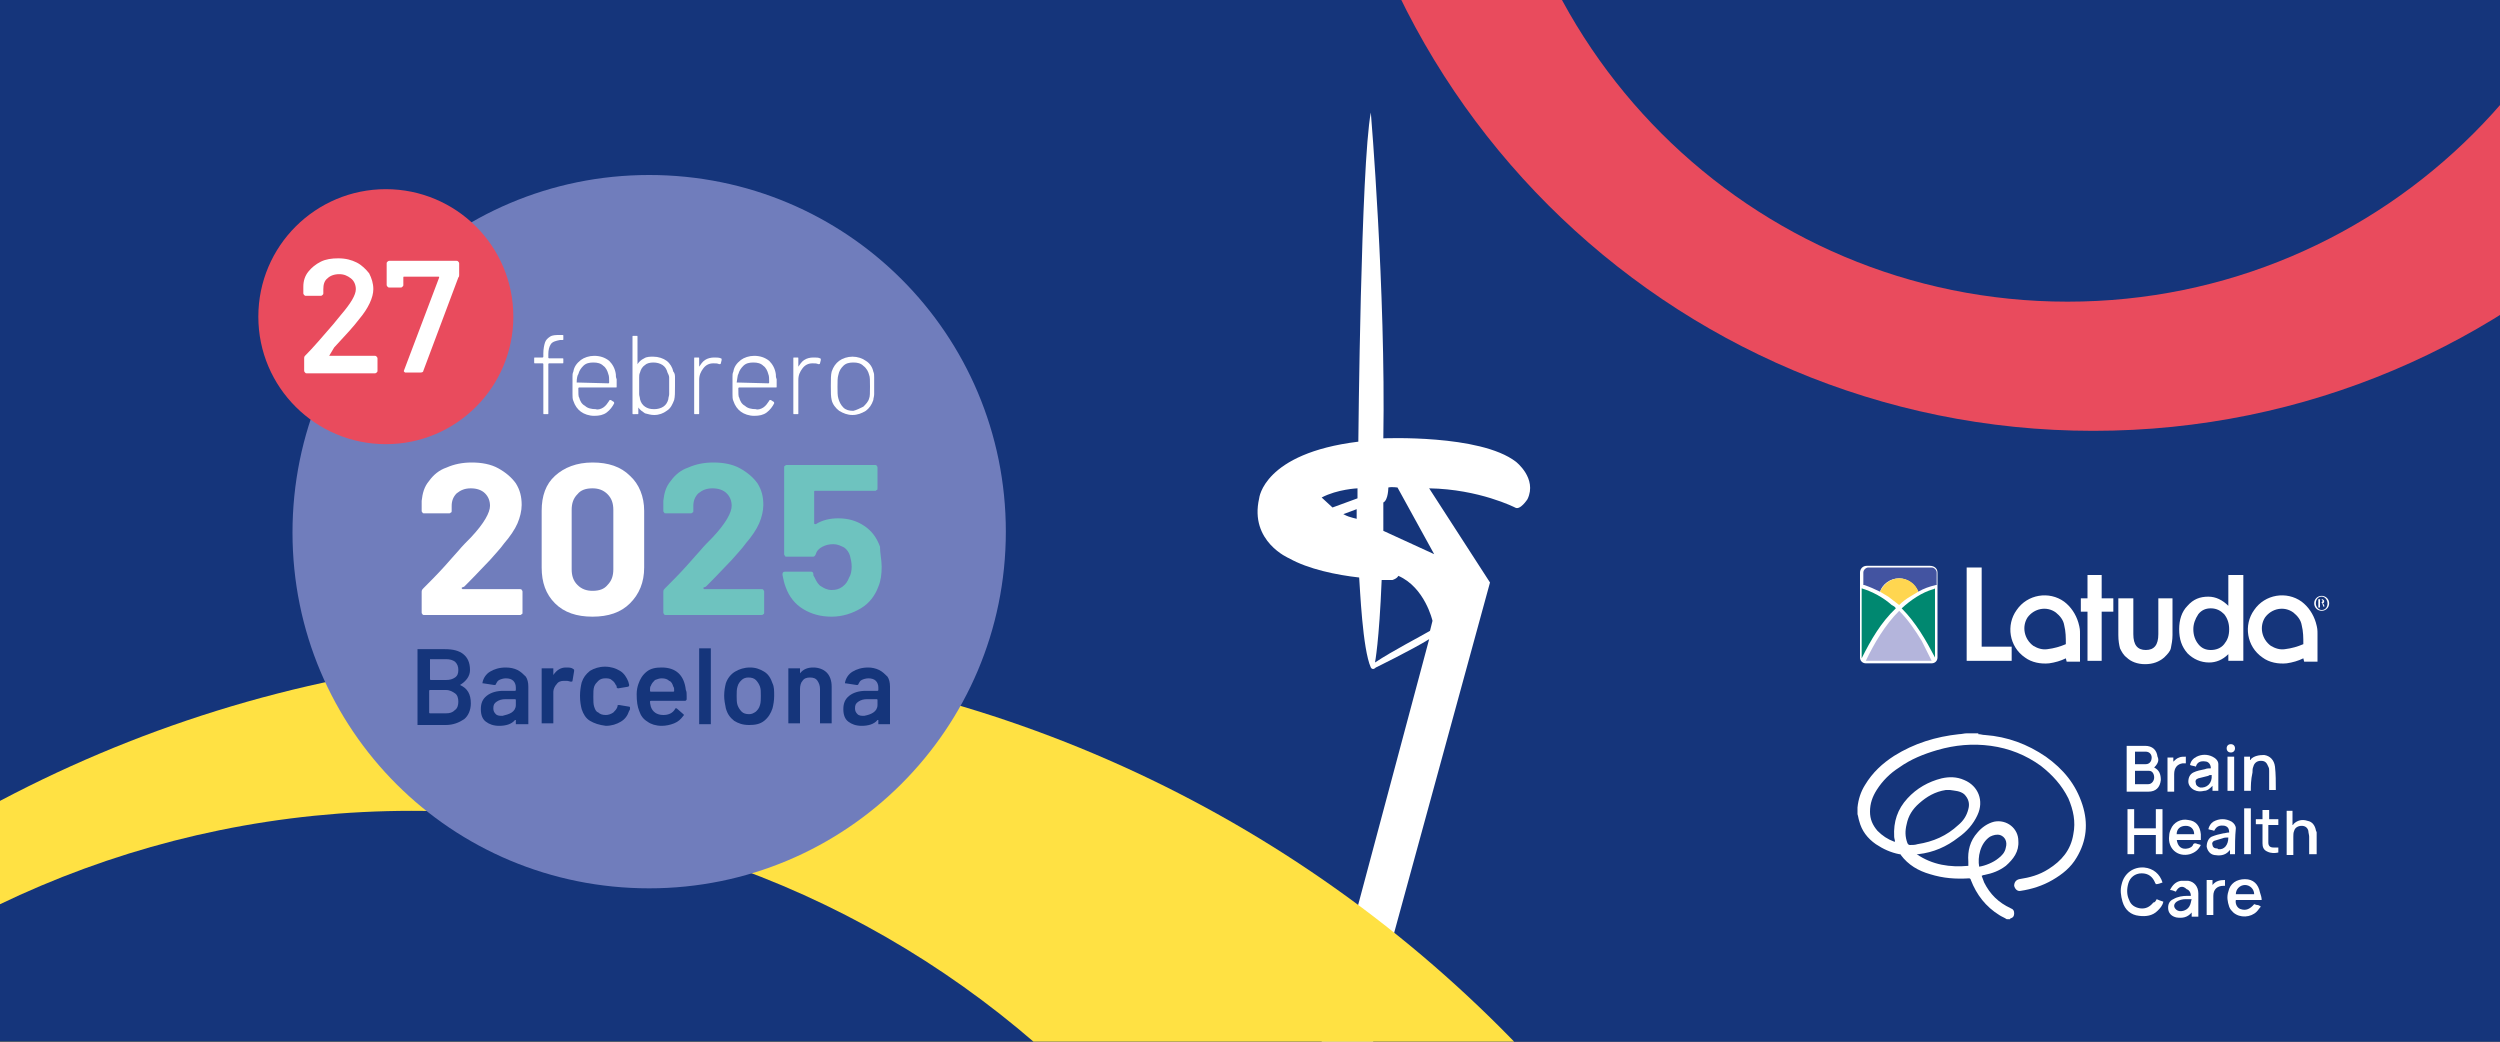 <?xml version="1.0" encoding="utf-8"?>
<!-- Generator: Adobe Illustrator 25.4.1, SVG Export Plug-In . SVG Version: 6.00 Build 0)  -->
<svg version="1.1" id="Capa_1" xmlns="http://www.w3.org/2000/svg" xmlns:xlink="http://www.w3.org/1999/xlink" x="0px" y="0px"
	 viewBox="0 0 300 125" style="enable-background:new 0 0 300 125;" xml:space="preserve">
<rect x="0" y="0" width="300" height="125" fill="#333333" stroke="none"/>
<style type="text/css">
	.st0{clip-path:url(#SVGID_00000053547754193653568620000004481646061030227133_);}
	.st1{fill:#15357B;}
	.st2{fill:#FFFFFF;}
	.st3{fill:#FFE143;}
	.st4{fill:#E94B5D;}
	.st5{fill:#4354A1;}
	.st6{fill:#FFD650;}
	.st7{fill:#008870;}
	.st8{fill:#B4B5DC;}
	.st9{fill:#707DBC;}
	.st10{fill:#6EC3BF;}
</style>
<defs>
	<rect id="SVGID_1_" x="0" y="0" width="300" height="125.1"/>
</defs>
<clipPath id="SVGID_00000101090773802141910810000000942758630650021013_">
	<use xlink:href="#SVGID_1_"  style="overflow:visible;"/>
</clipPath>
<g style="clip-path:url(#SVGID_00000101090773802141910810000000942758630650021013_);">
	<rect x="-10.5" y="-5" class="st1" width="320.3" height="136.3"/>
	<path class="st2" d="M165,79.5c0,0,0.5-2.5,0.8-9.9c0.8,0,1.3,0,1.3,0c0.6-0.2,0.7-0.5,0.7-0.5c3.2,1.4,4.1,5.4,4.1,5.4l-0.3,1.2
		C170.6,76.3,167.1,78.1,165,79.5 M166,60.3c0.6-0.3,0.6-1.8,0.6-1.8c0.4-0.1,1.1,0,1.1,0l4.4,8l-6.1-2.8L166,60.3z M162.9,59.8
		l-3,1.1l-1.3-1.2c1.9-1,4.3-1.1,4.3-1.1V59.8z M161.2,61.7l1.6-0.6l0,1.2C162.9,62.2,162.1,62.2,161.2,61.7 M174.3,135.3
		c-8.8-5.8-9.5-10.3-9.5-10.3c-0.6-1.1,0.1-4.3,0.1-4.3l13.9-50.8l-7.3-11.3c6,0.1,10.3,2.3,10.3,2.3c0.6,0.4,1.5-1,1.5-1
		c1.2-2.5-1.4-4.5-1.4-4.5c-4.3-3.3-15.9-2.8-15.9-2.8c0.3-17.6-1.5-39.1-1.5-39.1C163.3,19.8,163,53,163,53
		c-11.4,1.4-11.9,6.8-11.9,6.8c-1.2,5.2,3.6,7.2,3.6,7.2c2.3,1.3,5.7,2,8.4,2.3c0.1,1.2,0.4,8.6,1.4,10.8c0,0,0.2,0.4,0.6,0
		c0,0,4.3-2.1,6.4-3.4l-15.9,59.5l27.7,7.1l9.7,0.3L174.3,135.3z"/>
	<g>
		<path class="st3" d="M225,231.8c0-84.7-68.7-153.4-153.4-153.4S-81.8,147.1-81.8,231.8s68.7,153.4,153.4,153.4
			S225,316.6,225,231.8"/>
		<path class="st1" d="M163.7,211.6c0,63.1-51.2,114.3-114.3,114.3c-63.1,0-114.3-51.2-114.3-114.3S-13.7,97.3,49.4,97.3
			C112.6,97.3,163.7,148.5,163.7,211.6"/>
	</g>
	<g>
		<path class="st4" d="M343.7-40.8c0-51.1-41.4-92.5-92.5-92.5s-92.5,41.4-92.5,92.5s41.4,92.5,92.5,92.5S343.7,10.3,343.7-40.8"/>
		<path class="st1" d="M317-32.7c0,38-30.8,68.9-68.9,68.9c-38,0-68.9-30.8-68.9-68.9s30.8-68.9,68.9-68.9
			C286.2-101.6,317-70.7,317-32.7"/>
	</g>
	<g>
		<path class="st2" d="M237.5,104c0.7-0.1,1.7-0.5,2.3-1c0.4-0.3,0.8-0.7,0.9-1.3c0.2-0.7-0.1-1.3-0.7-1.5c-0.4-0.1-0.8,0-1.2,0.2
			C237.6,101.2,237.3,102.9,237.5,104 M234,94.8c-0.1,0-0.3,0-0.5,0c-1.3,0.2-2.3,0.8-3.2,1.6c-0.8,0.7-1.3,1.5-1.5,2.5
			c-0.2,0.8-0.2,1.5,0.1,2.3c0.1,0.1,0.1,0.2,0.3,0.2c0.3,0,0.6,0,0.9-0.1c1.9-0.3,3.5-1,4.9-2.3c0.6-0.5,1-1.1,1.2-1.9
			c0.2-0.7,0-1.3-0.5-1.8C235.2,94.9,234.6,94.9,234,94.8 M237.4,88.1c0.3,0,0.5,0.1,0.8,0.1c2.7,0.2,5.1,1.1,7.3,2.6
			c2.1,1.5,3.6,3.3,4.4,5.8c0.7,2.2,0.5,4.3-0.7,6.3c-0.7,1.2-1.7,2-2.9,2.7c-1.2,0.7-2.5,1.1-3.8,1.3c-0.4,0.1-0.7-0.2-0.8-0.6
			c0-0.4,0.2-0.7,0.6-0.8c1.3-0.2,2.4-0.5,3.5-1.2c1.6-1,2.7-2.3,3-4.2c0.3-1.5,0-2.9-0.6-4.3c-0.8-1.6-1.9-2.8-3.3-3.9
			c-1.8-1.3-3.8-2.1-6-2.4c-2.2-0.3-4.3-0.1-6.4,0.5c-1.7,0.5-3.2,1.1-4.6,2.1c-1.1,0.7-2,1.6-2.7,2.7c-0.5,0.8-0.8,1.6-0.8,2.6
			c0,0.9,0.3,1.6,0.9,2.3c0.6,0.6,1.2,1,2,1.3c0,0,0.1,0,0.1,0c0-0.2-0.1-0.4-0.1-0.6c-0.1-1.8,0.4-3.3,1.6-4.6
			c1.1-1.2,2.5-2,4.1-2.4c0.9-0.2,1.8-0.2,2.7,0.2c1.7,0.7,2.4,2.5,1.6,4.2c-0.5,1.1-1.3,2-2.3,2.7c-1.4,1.1-3,1.8-4.8,2
			c0,0-0.1,0-0.2,0c1.9,1.3,4,1.6,6.2,1.4c0-0.2,0-0.4,0-0.5c-0.1-1.3,0.2-2.5,1.1-3.5c0.5-0.6,1.2-1.1,2-1.3
			c1.5-0.3,2.9,0.8,2.9,2.3c0.1,1.3-0.6,2.2-1.5,3c-0.8,0.6-1.6,0.9-2.6,1.1c-0.1,0-0.1,0-0.3,0.1c0.1,0.3,0.2,0.5,0.3,0.8
			c0.7,1.4,1.7,2.4,3.2,3.1c0.3,0.1,0.4,0.3,0.4,0.6c0,0.3-0.1,0.5-0.4,0.6c0,0-0.1,0-0.1,0.1h-0.4c-0.3-0.2-0.6-0.3-0.9-0.5
			c-1.6-1-2.7-2.4-3.4-4.2c0-0.1-0.1-0.2-0.2-0.2c-1.6,0.1-3.1,0-4.7-0.5c-1.4-0.4-2.6-1.1-3.5-2.3c0-0.1-0.1-0.1-0.2-0.1
			c-1-0.2-1.9-0.6-2.8-1.2c-1-0.7-1.7-1.6-2-2.8c-0.1-0.3-0.1-0.5-0.2-0.8V97c0,0,0-0.1,0-0.1c0.1-1,0.4-1.9,0.9-2.7
			c0.9-1.5,2.1-2.6,3.5-3.5c2.4-1.5,5-2.3,7.8-2.6c0.3,0,0.6-0.1,0.9-0.1H237.4z"/>
		<path class="st2" d="M277.9,102.5h-0.8c0-0.1,0-0.2,0-0.3c0-0.6,0-1.2,0-1.8c0-0.2-0.1-0.5-0.1-0.7c-0.1-0.4-0.4-0.6-0.8-0.6
			c-0.4,0-0.8,0.2-0.9,0.6c-0.1,0.2-0.1,0.5-0.1,0.7c0,0.6,0,1.2,0,1.9v0.3h-0.8v-5.3h0.7v1.7c0.1,0,0.1,0,0.1-0.1
			c0.5-0.5,1.1-0.6,1.7-0.4c0.6,0.1,0.9,0.6,1,1.1c0,0.1,0.1,0.2,0.1,0.3V102.5z"/>
		<path class="st2" d="M256.1,91.7c0.5,0,1,0,1.4,0c0.4,0,0.7-0.3,0.7-0.8c0-0.4-0.3-0.7-0.7-0.7c-0.4,0-0.8,0-1.2,0
			c0,0-0.1,0-0.1,0V91.7z M256.1,94.1c0.6,0,1.1,0,1.7,0c0.4,0,0.7-0.4,0.7-0.8c0-0.4-0.2-0.8-0.6-0.8c-0.6,0-1.1,0-1.7,0V94.1z
			 M258.5,92.1c0.6,0.3,0.8,0.8,0.8,1.5c-0.1,0.9-0.6,1.4-1.5,1.4c-0.8,0-1.6,0-2.5,0c0,0,0,0-0.1,0v-5.5c0.1,0,0.1,0,0.2,0
			c0.7,0,1.4,0,2,0c0.9,0,1.4,0.5,1.5,1.3C259.1,91.2,259,91.6,258.5,92.1"/>
		<path class="st2" d="M258.8,107.9c0.2,0.1,0.5,0.2,0.8,0.3c-0.1,0.5-0.4,0.8-0.7,1.1c-0.6,0.6-1.4,0.7-2.2,0.6
			c-1-0.1-1.7-0.7-2-1.7c-0.2-0.7-0.3-1.4-0.1-2.1c0.3-1.3,1.4-2.1,2.7-2c1.1,0.1,1.9,0.8,2.2,1.8c-0.3,0.1-0.5,0.2-0.8,0.2
			c0-0.1-0.1-0.1-0.1-0.2c-0.3-0.7-0.8-1.1-1.6-1.1c-0.8,0-1.4,0.5-1.6,1.2c-0.2,0.7-0.2,1.4,0.1,2c0.2,0.6,0.7,0.9,1.3,1
			c0.7,0.1,1.2-0.2,1.6-0.7C258.6,108.3,258.7,108.1,258.8,107.9"/>
		<polygon class="st2" points="258.7,97.1 259.5,97.1 259.5,102.5 258.7,102.5 258.7,100.2 256.1,100.2 256.1,102.5 255.3,102.5 
			255.3,97.1 256.1,97.1 256.1,99.4 258.7,99.4 		"/>
		<path class="st2" d="M270.5,107.3c0-0.6-0.5-1.1-1.1-1.1c-0.6,0-1.1,0.5-1.1,1.1c0.7,0,1.3,0,2,0
			C270.4,107.3,270.4,107.3,270.5,107.3 M271.4,108h-3.1c-0.1,0.5,0.2,1,0.6,1.1c0.6,0.2,1.1,0,1.6-0.6c0.1,0,0.2,0.1,0.4,0.1
			c0.1,0,0.3,0.1,0.4,0.2c-0.2,0.2-0.3,0.4-0.5,0.6c-0.7,0.7-2,0.8-2.8,0.1c-0.2-0.2-0.4-0.4-0.5-0.7c-0.2-0.6-0.3-1.2-0.1-1.8
			c0.2-1,1-1.5,2-1.5c1,0,1.6,0.6,1.8,1.6C271.3,107.4,271.4,107.7,271.4,108"/>
		<path class="st2" d="M265.4,93c-0.2,0-0.3,0-0.4,0.1c-0.4,0.1-0.8,0.2-1.2,0.3c-0.3,0.1-0.4,0.3-0.3,0.6c0,0.2,0.2,0.4,0.5,0.5
			C264.8,94.6,265.5,94,265.4,93 M266.2,94.9h-0.7v-0.6c-0.3,0.3-0.6,0.6-1,0.6c-0.4,0.1-0.8,0.1-1.2-0.1c-0.4-0.2-0.7-0.6-0.7-1
			c0-0.5,0.2-0.9,0.6-1.1c0.4-0.2,0.9-0.3,1.4-0.4c0.2-0.1,0.5-0.1,0.7-0.1c0-0.4-0.2-0.7-0.5-0.8c-0.5-0.1-1.1-0.1-1.3,0.6
			c-0.2-0.1-0.5-0.1-0.7-0.2c0.1-0.5,0.4-0.8,0.8-1c0.6-0.3,1.3-0.3,1.9,0c0.4,0.2,0.7,0.5,0.7,0.9
			C266.2,92.9,266.2,93.9,266.2,94.9"/>
		<path class="st2" d="M263,107.9c-0.3,0-0.5,0-0.7,0c-0.4,0-0.8,0.1-1.1,0.3c-0.4,0.3-0.4,0.7,0,1c0.4,0.3,1.2,0.1,1.5-0.4
			C262.9,108.5,262.9,108.2,263,107.9 M261.1,107c-0.2-0.1-0.5-0.2-0.7-0.2c0.3-0.6,0.7-1,1.3-1.1c0.3,0,0.6,0,0.9,0
			c0.7,0.1,1.2,0.7,1.2,1.5c0,0.9,0,1.8,0,2.7c0,0,0,0,0,0.1H263v-0.5c-0.5,0.6-1.1,0.7-1.8,0.6c-0.5-0.1-0.9-0.4-1-0.9
			c-0.1-0.6,0.1-1.1,0.6-1.3c0.5-0.3,1.1-0.4,1.7-0.4c0.1,0,0.3,0,0.4,0c0-0.4-0.2-0.7-0.5-0.8C261.9,106.2,261.4,106.4,261.1,107"
			/>
		<path class="st2" d="M263.3,100.1c0-0.6-0.4-1-1-1c-0.7,0-1.1,0.4-1.1,1H263.3z M261.2,100.7c0.1,0.9,0.6,1.3,1.4,1.1
			c0.3-0.1,0.5-0.2,0.6-0.5c0.1-0.1,0.1-0.1,0.3-0.1c0.2,0.1,0.4,0.1,0.6,0.2c-0.3,0.6-0.7,0.9-1.3,1.1c-1.5,0.4-2.7-0.7-2.5-2.2
			c0-0.3,0.1-0.6,0.2-0.8c0.3-0.8,1.2-1.3,2.1-1.1c0.9,0.1,1.4,0.7,1.5,1.7c0,0.2,0,0.4,0,0.7H261.2z"/>
		<path class="st2" d="M267.4,100.5c-0.2,0-0.5,0-0.7,0.1c-0.3,0.1-0.7,0.2-1,0.3c-0.2,0.1-0.3,0.3-0.2,0.5c0,0.2,0.2,0.4,0.4,0.4
			c0.1,0,0.2,0,0.3,0.1C266.9,102,267.4,101.4,267.4,100.5 M268.2,102.5h-0.6c0-0.2,0-0.3,0-0.5c0,0-0.1,0.1-0.1,0.1
			c-0.5,0.6-1.2,0.6-1.8,0.5c-0.5-0.1-0.8-0.5-0.9-1c0-0.5,0.2-1,0.6-1.2c0.5-0.2,0.9-0.3,1.4-0.4c0.2,0,0.4-0.1,0.7-0.1
			c0-0.5-0.2-0.7-0.5-0.8c-0.6-0.1-1,0-1.3,0.6c-0.2-0.1-0.5-0.1-0.7-0.2c0.1-0.4,0.3-0.7,0.6-0.9c0.7-0.4,1.5-0.4,2.2,0
			c0.3,0.2,0.5,0.5,0.5,0.8C268.2,100.4,268.2,101.4,268.2,102.5"/>
		<path class="st2" d="M270.1,94.9h-0.8v-4.1h0.7v0.4c0.1,0,0.1,0,0.1-0.1c0.4-0.4,1-0.5,1.6-0.5c0.7,0.1,1.2,0.6,1.3,1.4
			c0.1,0.9,0.1,1.8,0.1,2.8h-0.8c0-0.1,0-0.2,0-0.3c0-0.7,0-1.3,0-2c0-0.2,0-0.3-0.1-0.5c-0.2-0.5-0.4-0.7-0.9-0.7
			c-0.5,0-0.8,0.3-0.9,0.7c-0.1,0.2-0.1,0.5-0.1,0.7C270.1,93.6,270.1,94.3,270.1,94.9"/>
		<path class="st2" d="M273.4,98.4v0.6h-1.2c0,0.2,0,0.5,0,0.7c0,0.5,0,1,0,1.4c0,0.4,0.2,0.6,0.6,0.6c0.2,0,0.4,0,0.6,0v0.6
			c-0.4,0.1-0.9,0.1-1.3-0.1c-0.5-0.2-0.6-0.6-0.6-1c0-0.7,0-1.4,0-2c0-0.1,0-0.2,0-0.3h-0.8v-0.6h0.8v-1.1h0.8v1.1H273.4z"/>
		<path class="st2" d="M265.6,109.8h-0.8v-4.2h0.7v0.6c0.4-0.5,0.9-0.6,1.5-0.6v0.7c-0.1,0-0.1,0-0.2,0c-0.7,0-1.2,0.4-1.2,1.2
			c0,0.6,0,1.3,0,1.9C265.6,109.6,265.6,109.7,265.6,109.8"/>
		<path class="st2" d="M262.3,90.8v0.8c-0.1,0-0.3,0-0.4,0c-0.6,0.1-1,0.5-1,1.3c0,0.7,0,1.4,0,2.1h-0.8v-4.1h0.7v0.5
			c0.2-0.2,0.4-0.4,0.7-0.5C261.7,90.8,262,90.8,262.3,90.8"/>
		<rect x="269.3" y="97" class="st2" width="0.8" height="5.5"/>
		<rect x="267.3" y="90.8" class="st2" width="0.8" height="4.1"/>
		<path class="st2" d="M268.2,89.8c0,0.3-0.2,0.5-0.5,0.5c-0.3,0-0.5-0.2-0.5-0.5c0-0.3,0.2-0.5,0.5-0.5
			C268,89.3,268.2,89.5,268.2,89.8"/>
	</g>
	<g>
		<path class="st2" d="M223.9,79.5c-0.3,0-0.6-0.2-0.6-0.6V68.7c0-0.4,0.3-0.7,0.7-0.7h7.6c0.4,0,0.7,0.3,0.7,0.7v10.2
			c0,0.3-0.2,0.6-0.6,0.6H223.9z"/>
		<path class="st2" d="M231.6,67.9H224c-0.5,0-0.8,0.4-0.8,0.8v3.4V73v5.9c0,0.4,0.3,0.7,0.7,0.7h7.9c0.4,0,0.7-0.3,0.7-0.7V73v-0.9
			v-3.4C232.5,68.2,232.1,67.9,231.6,67.9 M231.6,68.1c0.3,0,0.6,0.3,0.6,0.6v3.4V73v5.9c0,0.2-0.2,0.4-0.4,0.4h-7.9
			c-0.2,0-0.4-0.2-0.4-0.4V73v-0.9v-3.4c0-0.3,0.3-0.6,0.6-0.6H231.6z"/>
		<path class="st5" d="M225.6,71c0.3-0.9,1.2-1.6,2.3-1.6c1,0,1.9,0.7,2.3,1.6c0.7-0.4,1.3-0.6,2.1-0.8c0,0,0,0,0.1,0v-1.5
			c0-0.3-0.3-0.6-0.6-0.6h-7.6c-0.3,0-0.6,0.3-0.6,0.6v1.5c0,0,0.1,0,0.1,0C224.3,70.4,225,70.7,225.6,71"/>
		<path class="st6" d="M227.9,72.6c0.4-0.4,0.8-0.7,1.3-1c0.3-0.2,0.7-0.4,1-0.6c-0.3-0.9-1.2-1.6-2.3-1.6c-1,0-1.9,0.7-2.3,1.6
			c0.3,0.2,0.7,0.4,1,0.6C227,71.9,227.5,72.3,227.9,72.6"/>
		<path class="st7" d="M232,70.7c-1.4,0.4-2.7,1.3-3.8,2.3c1.7,1.7,2.9,3.8,4,5.9v-8.3C232.2,70.6,232.1,70.7,232,70.7"/>
		<path class="st7" d="M227,72.6c-1-0.9-2.3-1.6-3.6-2V79c1.1-2.2,2.3-4.3,4.1-6C227.4,72.8,227.2,72.7,227,72.6"/>
		<path class="st8" d="M230.6,76.9c-0.8-1.3-1.6-2.5-2.7-3.6c-1.7,1.7-3,3.9-4,6h7.9C231.4,78.5,231,77.7,230.6,76.9"/>
		<path class="st2" d="M276.4,79c-0.6,0.3-1.3,0.5-2,0.6c-1,0.1-2.1-0.1-2.9-0.7c-1.9-1.3-2.3-3.9-1-5.7c1.3-1.9,3.9-2.3,5.7-1
			c0.8,0.6,1.4,1.5,1.7,2.5c0.2,0.7,0.2,0.9,0.2,1.4c0,0.4,0,0.7,0,0.7v2.6h-1.6L276.4,79z M272.5,77.5c0.5,0.3,1.1,0.5,1.7,0.4
			c0.8-0.1,1.5-0.3,2.2-0.6c0-0.8,0-1.5-0.2-2.3c-0.1-0.6-0.5-1.1-1-1.5c-1.1-0.8-2.6-0.5-3.4,0.6C271.1,75.2,271.4,76.7,272.5,77.5
			"/>
		<path class="st2" d="M247.9,79c-0.6,0.3-1.3,0.5-2,0.6c-1,0.1-2.1-0.1-2.9-0.7c-1.9-1.3-2.3-3.9-1-5.7c1.3-1.9,3.9-2.3,5.7-1
			c0.8,0.6,1.4,1.5,1.7,2.5c0.2,0.7,0.2,0.9,0.2,1.4c0,0.4,0,0.7,0,0.7v2.6h-1.6L247.9,79z M244,77.5c0.5,0.3,1.1,0.5,1.7,0.4
			c0.8-0.1,1.5-0.3,2.2-0.6c0-0.8,0-1.5-0.2-2.3c-0.1-0.6-0.5-1.1-1-1.5c-1.1-0.8-2.6-0.5-3.4,0.6C242.6,75.2,242.9,76.7,244,77.5"
			/>
		<polygon class="st2" points="237.8,68.1 237.8,77.6 241.4,77.6 241.4,79.3 236,79.3 236,68.1 		"/>
		<polygon class="st2" points="252.2,73.4 252.2,79.3 250.5,79.3 250.5,73.4 249.7,73.4 249.7,71.8 250.5,71.8 250.5,69 252.2,69 
			252.2,71.8 253.6,71.8 253.6,73.4 		"/>
		<path class="st2" d="M256,71.8v4.3c0,1.3,0.5,1.9,1.5,1.9c1,0,1.5-0.6,1.5-1.9v-4.3h1.7v4.4c0,0.6-0.1,1.1-0.2,1.6
			c-0.1,0.4-0.4,0.7-0.8,1.1c-0.6,0.5-1.3,0.8-2.3,0.8c-0.9,0-1.7-0.3-2.2-0.8c-0.4-0.3-0.6-0.7-0.8-1.1c-0.1-0.4-0.2-0.9-0.2-1.6
			v-4.4H256z"/>
		<path class="st2" d="M267.4,69h1.8v10.3h-1.8v-0.8c-0.7,0.7-1.5,1-2.3,1c-1,0-1.9-0.4-2.6-1.1c-0.7-0.8-1-1.7-1-2.9
			c0-1.1,0.3-2.1,1-2.8c0.7-0.8,1.5-1.1,2.5-1.1c0.9,0,1.7,0.4,2.4,1.1V69z M263.2,75.5c0,0.7,0.2,1.3,0.6,1.8
			c0.4,0.5,0.9,0.7,1.5,0.7c0.6,0,1.2-0.2,1.6-0.7c0.4-0.5,0.6-1,0.6-1.8c0-0.7-0.2-1.3-0.6-1.8c-0.4-0.4-0.9-0.7-1.6-0.7
			c-0.6,0-1.1,0.2-1.5,0.7C263.4,74.3,263.2,74.9,263.2,75.5"/>
		<path class="st2" d="M278.4,72.3h0.1c0.1,0,0.2,0,0.2-0.2c0-0.1-0.1-0.2-0.2-0.2c-0.1,0-0.1,0-0.1,0V72.3z M278.4,72.9h-0.2v-1
			c0.1,0,0.2,0,0.3,0c0.2,0,0.3,0,0.3,0.1c0.1,0,0.1,0.1,0.1,0.2c0,0.1-0.1,0.2-0.2,0.2v0c0.1,0,0.1,0.1,0.2,0.2
			c0,0.2,0,0.2,0.1,0.2h-0.2c0,0,0-0.1-0.1-0.3c0-0.1-0.1-0.2-0.2-0.2h-0.1V72.9z M278.6,71.6c-0.4,0-0.7,0.3-0.7,0.8
			c0,0.4,0.3,0.8,0.7,0.8c0.4,0,0.7-0.3,0.7-0.8C279.3,72,279,71.6,278.6,71.6L278.6,71.6z M278.6,71.5c0.5,0,0.9,0.4,0.9,0.9
			c0,0.5-0.4,0.9-0.9,0.9c-0.5,0-0.9-0.4-0.9-0.9C277.7,71.9,278.1,71.5,278.6,71.5L278.6,71.5z"/>
	</g>
	<g>
		<g>
			<path class="st9" d="M77.9,106.6c23.6,0,42.8-19.1,42.8-42.8s-19.1-42.8-42.8-42.8S35.1,40.2,35.1,63.9S54.2,106.6,77.9,106.6"/>
		</g>
		<g>
			<path class="st2" d="M66.1,41.3c-0.2,0.3-0.3,0.7-0.3,1.2v0.4c0,0,0,0.1,0.1,0.1h1.6c0.1,0,0.1,0,0.1,0.1v0.4
				c0,0.1,0,0.1-0.1,0.1h-1.6c0,0-0.1,0-0.1,0.1v5.9c0,0.1,0,0.1-0.1,0.1h-0.4c-0.1,0-0.1,0-0.1-0.1v-5.9c0,0,0-0.1-0.1-0.1h-0.9
				c-0.1,0-0.1,0-0.1-0.1V43c0-0.1,0-0.1,0.1-0.1h0.9c0,0,0.1,0,0.1-0.1v-0.4c0-0.5,0.1-1,0.2-1.3c0.1-0.3,0.3-0.5,0.6-0.7
				c0.3-0.2,0.7-0.2,1.2-0.2h0.3c0.1,0,0.1,0,0.1,0.1v0.4c0,0.1,0,0.1-0.1,0.1h-0.3C66.7,40.9,66.3,41,66.1,41.3z"/>
			<path class="st2" d="M72.4,48.9c0.3-0.2,0.5-0.5,0.7-0.8c0-0.1,0.1-0.1,0.2-0.1l0.3,0.2c0.1,0,0.1,0.1,0.1,0.2
				c-0.2,0.4-0.5,0.8-0.9,1.1c-0.4,0.3-0.9,0.4-1.5,0.4c-0.6,0-1.2-0.2-1.6-0.5c-0.4-0.3-0.7-0.7-0.9-1.3c-0.1-0.2-0.1-0.5-0.1-0.8
				c0-0.3,0-0.6,0-1.1c0-0.4,0-0.8,0-1c0-0.2,0-0.4,0.1-0.6c0.1-0.6,0.4-1,0.9-1.4c0.4-0.3,1-0.5,1.6-0.5c0.7,0,1.3,0.2,1.8,0.6
				c0.4,0.4,0.7,0.9,0.8,1.6c0,0.2,0,0.4,0.1,0.6c0,0.2,0,0.5,0,0.9c0,0.1,0,0.1-0.1,0.1h-4.4c0,0-0.1,0-0.1,0.1c0,0.6,0,1,0.1,1.1
				c0.1,0.4,0.3,0.8,0.7,1c0.3,0.3,0.8,0.4,1.3,0.4C71.7,49.2,72.1,49.1,72.4,48.9z M69.2,45.9C69.2,45.9,69.2,45.9,69.2,45.9
				l3.8,0.1c0,0,0.1,0,0.1-0.1c0-0.4,0-0.8-0.1-1c-0.1-0.4-0.3-0.8-0.6-1c-0.3-0.3-0.7-0.4-1.2-0.4c-0.5,0-0.9,0.1-1.2,0.4
				c-0.3,0.3-0.5,0.6-0.6,1C69.3,45,69.2,45.4,69.2,45.9z"/>
			<path class="st2" d="M81,45.3c0,0.3,0,0.6,0,1c0,0.8,0,1.3-0.1,1.7c-0.2,0.5-0.4,1-0.9,1.3c-0.4,0.3-0.9,0.5-1.5,0.5
				c-0.4,0-0.7-0.1-1.1-0.2c-0.3-0.2-0.6-0.4-0.8-0.7c0,0,0,0,0,0c0,0,0,0,0,0v0.7c0,0.1,0,0.1-0.1,0.1H76c-0.1,0-0.1,0-0.1-0.1
				v-9.2c0-0.1,0-0.1,0.1-0.1h0.4c0.1,0,0.1,0,0.1,0.1v3.3c0,0,0,0,0,0c0,0,0,0,0,0c0.2-0.3,0.4-0.5,0.8-0.7
				c0.3-0.2,0.7-0.2,1.1-0.2c0.6,0,1.2,0.2,1.6,0.5c0.4,0.3,0.7,0.8,0.8,1.3C81,44.8,81,45.1,81,45.3z M80.3,47.3c0-0.2,0-0.5,0-1
				c0-0.5,0-0.8,0-1c0-0.2-0.1-0.4-0.2-0.6c-0.1-0.4-0.3-0.7-0.6-0.9c-0.3-0.2-0.7-0.3-1.1-0.3c-0.4,0-0.8,0.1-1,0.3
				c-0.3,0.2-0.5,0.5-0.6,0.9c-0.1,0.2-0.1,0.4-0.1,0.6c0,0.2,0,0.6,0,1c0,0.5,0,0.8,0,1c0,0.2,0.1,0.4,0.1,0.6
				c0.1,0.4,0.3,0.7,0.6,0.9c0.3,0.2,0.6,0.3,1.1,0.3c0.4,0,0.8-0.1,1.1-0.3c0.3-0.2,0.5-0.5,0.6-0.9C80.2,47.7,80.3,47.5,80.3,47.3
				z"/>
			<path class="st2" d="M86.5,43c0.1,0,0.1,0.1,0.1,0.2l-0.1,0.4c0,0.1-0.1,0.1-0.2,0.1c-0.2-0.1-0.4-0.1-0.7-0.1
				c-0.5,0-0.9,0.2-1.2,0.6c-0.3,0.4-0.5,0.8-0.5,1.4v4c0,0.1,0,0.1-0.1,0.1h-0.4c-0.1,0-0.1,0-0.1-0.1V43c0-0.1,0-0.1,0.1-0.1h0.4
				c0.1,0,0.1,0,0.1,0.1V44c0,0,0,0,0,0c0,0,0,0,0,0c0.2-0.3,0.4-0.6,0.7-0.8c0.3-0.2,0.7-0.3,1.1-0.3C86,42.9,86.3,42.9,86.5,43z"
				/>
			<path class="st2" d="M91.6,48.9c0.3-0.2,0.5-0.5,0.7-0.8c0-0.1,0.1-0.1,0.2-0.1l0.3,0.2c0.1,0,0.1,0.1,0.1,0.2
				c-0.2,0.4-0.5,0.8-0.9,1.1c-0.4,0.3-0.9,0.4-1.5,0.4c-0.6,0-1.2-0.2-1.6-0.5c-0.4-0.3-0.7-0.7-0.9-1.3c-0.1-0.2-0.1-0.5-0.1-0.8
				c0-0.3,0-0.6,0-1.1c0-0.4,0-0.8,0-1c0-0.2,0-0.4,0.1-0.6c0.1-0.6,0.4-1,0.9-1.4c0.4-0.3,1-0.5,1.6-0.5c0.7,0,1.3,0.2,1.8,0.6
				c0.4,0.4,0.7,0.9,0.8,1.6c0,0.2,0,0.4,0.1,0.6c0,0.2,0,0.5,0,0.9c0,0.1,0,0.1-0.1,0.1h-4.4c0,0-0.1,0-0.1,0.1c0,0.6,0,1,0.1,1.1
				c0.1,0.4,0.3,0.8,0.7,1c0.3,0.3,0.8,0.4,1.3,0.4C90.9,49.2,91.3,49.1,91.6,48.9z M88.4,45.9C88.4,45.9,88.5,45.9,88.4,45.9
				l3.8,0.1c0,0,0.1,0,0.1-0.1c0-0.4,0-0.8-0.1-1c-0.1-0.4-0.3-0.8-0.6-1c-0.3-0.3-0.7-0.4-1.2-0.4c-0.5,0-0.9,0.1-1.2,0.4
				c-0.3,0.3-0.5,0.6-0.6,1C88.5,45,88.5,45.4,88.4,45.9z"/>
			<path class="st2" d="M98.4,43c0.1,0,0.1,0.1,0.1,0.2l-0.1,0.4c0,0.1-0.1,0.1-0.2,0.1c-0.2-0.1-0.4-0.1-0.7-0.1
				c-0.5,0-0.9,0.2-1.2,0.6c-0.3,0.4-0.5,0.8-0.5,1.4v4c0,0.1,0,0.1-0.1,0.1h-0.4c-0.1,0-0.1,0-0.1-0.1V43c0-0.1,0-0.1,0.1-0.1h0.4
				c0.1,0,0.1,0,0.1,0.1V44c0,0,0,0,0,0c0,0,0,0,0,0c0.2-0.3,0.4-0.6,0.7-0.8c0.3-0.2,0.7-0.3,1.1-0.3C98,42.9,98.2,42.9,98.4,43z"
				/>
			<path class="st2" d="M100.7,49.3c-0.4-0.3-0.8-0.8-0.9-1.3c-0.1-0.4-0.1-0.9-0.1-1.7c0-0.8,0-1.3,0.1-1.7c0.2-0.6,0.5-1,0.9-1.3
				s1-0.5,1.6-0.5c0.6,0,1.2,0.2,1.6,0.5c0.5,0.3,0.8,0.8,0.9,1.3c0.1,0.2,0.1,0.4,0.1,0.7c0,0.3,0,0.6,0,1c0,0.4,0,0.7,0,1
				c0,0.3-0.1,0.5-0.1,0.7c-0.2,0.6-0.5,1-0.9,1.3c-0.5,0.3-1,0.5-1.6,0.5C101.7,49.8,101.2,49.6,100.7,49.3z M103.6,48.8
				c0.3-0.3,0.6-0.6,0.7-1c0.1-0.2,0.1-0.7,0.1-1.4c0-0.7,0-1.2-0.1-1.4c-0.1-0.4-0.3-0.8-0.7-1.1c-0.3-0.3-0.7-0.4-1.2-0.4
				c-0.5,0-0.9,0.1-1.2,0.4c-0.3,0.3-0.5,0.6-0.6,1.1c-0.1,0.3-0.1,0.8-0.1,1.4s0,1.1,0.1,1.4c0.1,0.4,0.3,0.8,0.6,1.1
				c0.3,0.3,0.7,0.4,1.2,0.4C102.8,49.2,103.2,49,103.6,48.8z"/>
		</g>
		<g>
			<path class="st1" d="M55.2,82.2c0.9,0.4,1.3,1.1,1.3,2.2c0,0.8-0.3,1.5-0.8,1.9c-0.6,0.4-1.3,0.7-2.2,0.7h-3.3c0,0-0.1,0-0.1,0
				c0,0,0-0.1,0-0.1v-8.9c0,0,0-0.1,0-0.1c0,0,0.1,0,0.1,0h3.2c1,0,1.7,0.2,2.2,0.6c0.5,0.4,0.8,1,0.8,1.9
				C56.4,81.1,56,81.7,55.2,82.2C55.1,82.1,55.1,82.1,55.2,82.2z M51.6,79.1v2.4c0,0,0,0.1,0.1,0.1h1.8c0.5,0,0.8-0.1,1.1-0.3
				c0.3-0.2,0.4-0.5,0.4-0.9c0-0.4-0.1-0.7-0.4-1c-0.3-0.2-0.6-0.3-1.1-0.3L51.6,79.1C51.6,79,51.6,79,51.6,79.1z M54.6,85.2
				c0.3-0.2,0.4-0.6,0.4-1c0-0.4-0.1-0.8-0.4-1c-0.3-0.2-0.6-0.4-1.1-0.4h-1.9c0,0-0.1,0-0.1,0.1v2.6c0,0,0,0.1,0.1,0.1h1.9
				C54,85.6,54.3,85.5,54.6,85.2z"/>
			<path class="st1" d="M62.1,80.4c0.4,0.2,0.7,0.5,1,0.8c0.2,0.3,0.3,0.7,0.3,1.2v4.4c0,0,0,0.1,0,0.1c0,0-0.1,0-0.1,0H62
				c0,0-0.1,0-0.1,0c0,0,0-0.1,0-0.1v-0.4c0,0,0,0,0,0c0,0,0,0-0.1,0c-0.4,0.5-1.1,0.7-1.9,0.7c-0.7,0-1.2-0.2-1.6-0.5
				c-0.4-0.3-0.6-0.8-0.6-1.5c0-0.7,0.2-1.2,0.7-1.6c0.5-0.4,1.2-0.6,2-0.6h1.4c0,0,0.1,0,0.1-0.1v-0.3c0-0.3-0.1-0.6-0.3-0.8
				c-0.2-0.2-0.5-0.3-0.9-0.3c-0.3,0-0.6,0.1-0.8,0.2c-0.2,0.1-0.3,0.3-0.4,0.5c0,0.1-0.1,0.1-0.2,0.1L58,82c0,0-0.1,0-0.1,0
				c0,0,0-0.1,0-0.1c0.1-0.5,0.4-1,0.9-1.3c0.5-0.3,1.1-0.5,1.9-0.5C61.2,80.1,61.7,80.2,62.1,80.4z M61.4,85.5
				c0.3-0.2,0.5-0.5,0.5-0.9V84c0,0,0-0.1-0.1-0.1h-1.1c-0.5,0-0.8,0.1-1.1,0.3s-0.4,0.4-0.4,0.8c0,0.3,0.1,0.5,0.3,0.7
				c0.2,0.2,0.5,0.2,0.8,0.2C60.7,85.8,61.1,85.7,61.4,85.5z"/>
			<path class="st1" d="M68.8,80.3c0.1,0,0.1,0.1,0.1,0.2l-0.2,1.2c0,0.1-0.1,0.1-0.2,0.1c-0.1,0-0.3-0.1-0.5-0.1
				c-0.1,0-0.2,0-0.3,0c-0.4,0-0.7,0.1-0.9,0.4c-0.2,0.2-0.4,0.6-0.4,0.9v3.7c0,0,0,0.1,0,0.1c0,0-0.1,0-0.1,0h-1.2c0,0-0.1,0-0.1,0
				c0,0,0-0.1,0-0.1v-6.4c0,0,0-0.1,0-0.1c0,0,0.1,0,0.1,0h1.2c0,0,0.1,0,0.1,0c0,0,0,0.1,0,0.1v0.6c0,0,0,0.1,0,0.1c0,0,0,0,0,0
				c0.4-0.6,0.9-0.9,1.5-0.9C68.3,80.1,68.6,80.1,68.8,80.3z"/>
			<path class="st1" d="M70.8,86.5c-0.5-0.3-0.8-0.8-1-1.4c-0.1-0.4-0.2-0.9-0.2-1.6c0-0.6,0.1-1.2,0.2-1.6c0.2-0.6,0.5-1,1-1.4
				c0.5-0.3,1.1-0.5,1.8-0.5c0.7,0,1.3,0.2,1.8,0.5c0.5,0.3,0.8,0.8,1,1.3c0,0.1,0.1,0.3,0.1,0.4v0c0,0.1,0,0.1-0.1,0.2l-1.2,0.2h0
				c-0.1,0-0.1,0-0.2-0.1c0,0,0-0.1,0-0.1c0-0.1,0-0.1-0.1-0.2c-0.1-0.2-0.2-0.4-0.5-0.6c-0.2-0.2-0.5-0.2-0.8-0.2
				c-0.3,0-0.6,0.1-0.8,0.3c-0.2,0.2-0.4,0.4-0.5,0.7c-0.1,0.3-0.1,0.7-0.1,1.2c0,0.5,0,0.9,0.1,1.2c0.1,0.3,0.2,0.6,0.5,0.7
				c0.2,0.2,0.5,0.3,0.9,0.3c0.3,0,0.6-0.1,0.9-0.3c0.2-0.2,0.4-0.4,0.5-0.7c0,0,0,0,0-0.1c0,0,0,0,0,0c0-0.1,0.1-0.1,0.2-0.1
				l1.2,0.2c0,0,0.1,0,0.1,0.1c0,0,0,0.1,0,0.1c0,0.1,0,0.2-0.1,0.3c-0.2,0.6-0.5,1-1,1.3c-0.5,0.3-1.1,0.5-1.8,0.5
				C71.9,87,71.3,86.8,70.8,86.5z"/>
			<path class="st1" d="M82.4,83.5l0,0.4c0,0.1-0.1,0.2-0.2,0.2h-4.1c0,0-0.1,0-0.1,0.1c0,0.3,0.1,0.5,0.1,0.6c0.2,0.6,0.7,1,1.5,1
				c0.6,0,1.1-0.2,1.4-0.7c0-0.1,0.1-0.1,0.1-0.1c0,0,0.1,0,0.1,0l0.8,0.7c0.1,0.1,0.1,0.1,0,0.2c-0.3,0.4-0.6,0.7-1.1,0.9
				c-0.5,0.2-1,0.3-1.5,0.3c-0.7,0-1.3-0.2-1.7-0.5c-0.5-0.3-0.8-0.7-1-1.3c-0.2-0.5-0.3-1.1-0.3-2c0-0.5,0.1-0.9,0.2-1.2
				c0.2-0.6,0.5-1.1,1-1.5c0.5-0.4,1.1-0.5,1.8-0.5c1.7,0,2.7,0.9,2.9,2.7C82.4,83,82.4,83.2,82.4,83.5z M78.6,81.6
				c-0.2,0.2-0.4,0.4-0.5,0.7c-0.1,0.1-0.1,0.3-0.1,0.6c0,0,0,0.1,0.1,0.1h2.7c0,0,0.1,0,0.1-0.1c0-0.2,0-0.4-0.1-0.5
				c-0.1-0.3-0.2-0.6-0.5-0.7c-0.2-0.2-0.5-0.3-0.9-0.3C79.1,81.4,78.9,81.5,78.6,81.6z"/>
			<path class="st1" d="M83.9,86.9c0,0,0-0.1,0-0.1v-8.9c0,0,0-0.1,0-0.1s0.1,0,0.1,0h1.2c0,0,0.1,0,0.1,0c0,0,0,0.1,0,0.1v8.9
				c0,0,0,0.1,0,0.1c0,0-0.1,0-0.1,0H84C83.9,86.9,83.9,86.9,83.9,86.9z"/>
			<path class="st1" d="M88.1,86.5c-0.5-0.4-0.8-0.8-1-1.5c-0.1-0.5-0.2-1-0.2-1.5c0-0.6,0.1-1.1,0.2-1.5c0.2-0.6,0.6-1.1,1.1-1.4
				c0.5-0.3,1.1-0.5,1.8-0.5c0.7,0,1.2,0.2,1.7,0.5c0.5,0.3,0.8,0.8,1,1.4c0.2,0.4,0.2,0.9,0.2,1.5c0,0.6-0.1,1.1-0.2,1.5
				c-0.2,0.6-0.5,1.1-1,1.5c-0.5,0.4-1.1,0.5-1.8,0.5C89.1,87,88.6,86.8,88.1,86.5z M90.7,85.4c0.2-0.2,0.4-0.4,0.5-0.8
				c0.1-0.3,0.1-0.7,0.1-1.1c0-0.5,0-0.8-0.1-1.1c-0.1-0.3-0.3-0.6-0.5-0.8c-0.2-0.2-0.5-0.3-0.9-0.3c-0.3,0-0.6,0.1-0.8,0.3
				c-0.2,0.2-0.4,0.4-0.5,0.8c-0.1,0.3-0.1,0.7-0.1,1.1c0,0.4,0,0.8,0.1,1.1c0.1,0.3,0.3,0.6,0.5,0.8s0.5,0.3,0.9,0.3
				C90.2,85.7,90.4,85.6,90.7,85.4z"/>
			<path class="st1" d="M99.2,80.7c0.4,0.4,0.6,1,0.6,1.7v4.3c0,0,0,0.1,0,0.1c0,0-0.1,0-0.1,0h-1.2c0,0-0.1,0-0.1,0
				c0,0,0-0.1,0-0.1v-4c0-0.4-0.1-0.7-0.3-1c-0.2-0.3-0.5-0.4-0.9-0.4c-0.4,0-0.7,0.1-0.9,0.4c-0.2,0.2-0.3,0.6-0.3,1v4
				c0,0,0,0.1,0,0.1c0,0-0.1,0-0.1,0h-1.2c0,0-0.1,0-0.1,0c0,0,0-0.1,0-0.1v-6.4c0,0,0-0.1,0-0.1c0,0,0.1,0,0.1,0h1.2
				c0,0,0.1,0,0.1,0c0,0,0,0.1,0,0.1v0.4c0,0,0,0,0,0.1c0,0,0,0,0,0c0.4-0.5,0.9-0.7,1.6-0.7C98.2,80.1,98.8,80.3,99.2,80.7z"/>
			<path class="st1" d="M105.5,80.4c0.4,0.2,0.7,0.5,1,0.8c0.2,0.3,0.3,0.7,0.3,1.2v4.4c0,0,0,0.1,0,0.1c0,0-0.1,0-0.1,0h-1.2
				c0,0-0.1,0-0.1,0c0,0,0-0.1,0-0.1v-0.4c0,0,0,0,0,0c0,0,0,0-0.1,0c-0.4,0.5-1.1,0.7-1.9,0.7c-0.7,0-1.2-0.2-1.6-0.5
				c-0.4-0.3-0.6-0.8-0.6-1.5c0-0.7,0.2-1.2,0.7-1.6c0.5-0.4,1.2-0.6,2-0.6h1.4c0,0,0.1,0,0.1-0.1v-0.3c0-0.3-0.1-0.6-0.3-0.8
				c-0.2-0.2-0.5-0.3-0.9-0.3c-0.3,0-0.6,0.1-0.8,0.2c-0.2,0.1-0.3,0.3-0.4,0.5c0,0.1-0.1,0.1-0.2,0.1l-1.3-0.2c0,0-0.1,0-0.1,0
				c0,0,0-0.1,0-0.1c0.1-0.5,0.4-1,0.9-1.3c0.5-0.3,1.1-0.5,1.9-0.5C104.6,80.1,105.1,80.2,105.5,80.4z M104.8,85.5
				c0.3-0.2,0.5-0.5,0.5-0.9V84c0,0,0-0.1-0.1-0.1h-1.1c-0.5,0-0.8,0.1-1.1,0.3c-0.3,0.2-0.4,0.4-0.4,0.8c0,0.3,0.1,0.5,0.3,0.7
				c0.2,0.2,0.5,0.2,0.8,0.2C104.2,85.8,104.5,85.7,104.8,85.5z"/>
		</g>
		<g>
			<path class="st2" d="M55.4,70.6c0,0,0.1,0.1,0.1,0.1h6.9c0.1,0,0.2,0,0.2,0.1c0.1,0.1,0.1,0.1,0.1,0.2v2.5c0,0.1,0,0.2-0.1,0.2
				c-0.1,0.1-0.1,0.1-0.2,0.1H50.9c-0.1,0-0.2,0-0.2-0.1c-0.1-0.1-0.1-0.1-0.1-0.2V71c0-0.2,0.1-0.3,0.2-0.4
				c0.8-0.8,1.7-1.7,2.6-2.7c0.9-1,1.4-1.6,1.6-1.8c0.5-0.6,1-1.1,1.5-1.6c1.6-1.7,2.3-3,2.3-3.8c0-0.6-0.2-1.1-0.6-1.5
				c-0.4-0.4-1-0.6-1.7-0.6s-1.2,0.2-1.7,0.6c-0.4,0.4-0.6,0.9-0.6,1.5v0.6c0,0.1,0,0.2-0.1,0.2c-0.1,0.1-0.1,0.1-0.2,0.1h-3
				c-0.1,0-0.2,0-0.2-0.1c-0.1-0.1-0.1-0.1-0.1-0.2v-1.2c0.1-0.9,0.3-1.7,0.9-2.4c0.5-0.7,1.2-1.3,2.1-1.6c0.9-0.4,1.9-0.6,3-0.6
				c1.2,0,2.3,0.2,3.2,0.7c0.9,0.5,1.6,1.1,2.1,1.8c0.5,0.8,0.7,1.6,0.7,2.6c0,0.7-0.2,1.5-0.5,2.2s-0.9,1.6-1.6,2.4
				c-0.5,0.7-1.1,1.3-1.7,2c-0.6,0.6-1.5,1.6-2.7,2.8l-0.4,0.4C55.4,70.5,55.4,70.5,55.4,70.6z"/>
			<path class="st2" d="M66.6,72.4c-1.1-1.1-1.6-2.5-1.6-4.3v-6.8c0-1.8,0.5-3.2,1.6-4.2c1.1-1,2.6-1.6,4.5-1.6
				c1.9,0,3.4,0.5,4.5,1.6c1.1,1,1.7,2.5,1.7,4.2v6.8c0,1.8-0.6,3.2-1.7,4.3C74.5,73.5,73,74,71.1,74C69.2,74,67.7,73.5,66.6,72.4z
				 M72.9,70.2c0.5-0.5,0.7-1.1,0.7-1.9v-7.1c0-0.8-0.2-1.4-0.7-1.9c-0.5-0.5-1.1-0.7-1.8-0.7c-0.8,0-1.4,0.2-1.8,0.7
				c-0.5,0.5-0.7,1.1-0.7,1.9v7.1c0,0.8,0.2,1.4,0.7,1.9c0.5,0.5,1.1,0.7,1.8,0.7C71.9,70.9,72.5,70.7,72.9,70.2z"/>
		</g>
		<g>
			<path class="st10" d="M84.4,70.6c0,0,0.1,0.1,0.1,0.1h6.9c0.1,0,0.2,0,0.2,0.1c0.1,0.1,0.1,0.1,0.1,0.2v2.5c0,0.1,0,0.2-0.1,0.2
				c-0.1,0.1-0.1,0.1-0.2,0.1H79.9c-0.1,0-0.2,0-0.2-0.1c-0.1-0.1-0.1-0.1-0.1-0.2V71c0-0.2,0.1-0.3,0.2-0.4
				c0.8-0.8,1.7-1.7,2.6-2.7s1.4-1.6,1.6-1.8c0.5-0.6,1-1.1,1.5-1.6c1.6-1.7,2.3-3,2.3-3.8c0-0.6-0.2-1.1-0.6-1.5
				c-0.4-0.4-1-0.6-1.7-0.6s-1.2,0.2-1.7,0.6c-0.4,0.4-0.6,0.9-0.6,1.5v0.6c0,0.1,0,0.2-0.1,0.2c-0.1,0.1-0.1,0.1-0.2,0.1h-3
				c-0.1,0-0.2,0-0.2-0.1c-0.1-0.1-0.1-0.1-0.1-0.2v-1.2c0.1-0.9,0.3-1.7,0.9-2.4c0.5-0.7,1.2-1.3,2.1-1.6c0.9-0.4,1.9-0.6,3-0.6
				c1.2,0,2.3,0.2,3.2,0.7c0.9,0.5,1.6,1.1,2.1,1.8c0.5,0.8,0.7,1.6,0.7,2.6c0,0.7-0.2,1.5-0.5,2.2s-0.9,1.6-1.6,2.4
				c-0.5,0.7-1.1,1.3-1.7,2c-0.6,0.6-1.5,1.6-2.7,2.8l-0.4,0.4C84.4,70.5,84.4,70.5,84.4,70.6z"/>
			<path class="st10" d="M105.8,68c0,0.9-0.1,1.7-0.4,2.4c-0.4,1.1-1.1,2-2.1,2.6c-1,0.6-2.2,1-3.5,1c-1.3,0-2.4-0.3-3.4-0.9
				c-1-0.6-1.7-1.5-2.1-2.6C94.1,70,94,69.5,93.9,69v-0.1c0-0.2,0.1-0.3,0.3-0.3h3.1c0.2,0,0.3,0.1,0.3,0.3c0,0.1,0,0.2,0.1,0.3
				c0,0.1,0.1,0.1,0.1,0.2c0.2,0.4,0.4,0.8,0.8,1c0.3,0.2,0.7,0.4,1.2,0.4c0.5,0,0.9-0.1,1.3-0.4c0.4-0.3,0.6-0.6,0.8-1.1
				c0.2-0.3,0.3-0.8,0.3-1.3c0-0.5-0.1-0.9-0.2-1.3c-0.1-0.4-0.4-0.8-0.7-1c-0.4-0.2-0.8-0.4-1.3-0.4c-0.5,0-0.9,0.1-1.3,0.3
				c-0.4,0.2-0.7,0.5-0.8,0.9c-0.1,0.2-0.2,0.3-0.3,0.3h-3.2c-0.1,0-0.2,0-0.2-0.1c-0.1-0.1-0.1-0.1-0.1-0.2V56.1
				c0-0.1,0-0.2,0.1-0.2c0.1-0.1,0.1-0.1,0.2-0.1h10.6c0.1,0,0.2,0,0.2,0.1c0.1,0.1,0.1,0.1,0.1,0.2v2.5c0,0.1,0,0.2-0.1,0.2
				c-0.1,0.1-0.1,0.1-0.2,0.1h-7.2c-0.1,0-0.1,0-0.1,0.1l0,3.8c0,0.1,0.1,0.1,0.2,0.1c0.8-0.5,1.7-0.7,2.7-0.7
				c1.2,0,2.2,0.3,3.1,0.9c0.9,0.6,1.5,1.4,1.9,2.5C105.6,66.4,105.8,67.2,105.8,68z"/>
		</g>
		<g>
			<path class="st4" d="M46.3,53.3c8.5,0,15.3-6.9,15.3-15.3c0-8.5-6.9-15.3-15.3-15.3C37.9,22.7,31,29.5,31,38
				C31,46.5,37.9,53.3,46.3,53.3"/>
		</g>
		<g>
			<path class="st2" d="M39.5,42.7C39.5,42.7,39.5,42.7,39.5,42.7l5.5,0c0.1,0,0.1,0,0.2,0.1c0,0,0.1,0.1,0.1,0.2v1.5
				c0,0.1,0,0.1-0.1,0.2c0,0-0.1,0.1-0.2,0.1h-8.2c-0.1,0-0.1,0-0.2-0.1c0,0-0.1-0.1-0.1-0.2V43c0-0.1,0-0.2,0.1-0.3
				c1-1,2.1-2.3,3.4-3.8l0.9-1.1c1.2-1.4,1.8-2.4,1.8-3.1c0-0.5-0.2-1-0.6-1.3c-0.4-0.3-0.8-0.5-1.4-0.5c-0.6,0-1.1,0.2-1.4,0.5
				c-0.4,0.3-0.5,0.8-0.5,1.3v0.5c0,0.1,0,0.1-0.1,0.2c0,0-0.1,0.1-0.2,0.1h-1.8c-0.1,0-0.1,0-0.2-0.1c0,0-0.1-0.1-0.1-0.2v-0.8
				c0-0.7,0.2-1.3,0.6-1.8c0.4-0.5,0.9-0.9,1.5-1.2c0.6-0.3,1.3-0.4,2.1-0.4c0.9,0,1.6,0.2,2.2,0.5c0.6,0.3,1.1,0.8,1.5,1.3
				c0.3,0.6,0.5,1.2,0.5,1.9c0,1-0.6,2.3-1.7,3.6c-0.6,0.8-1.6,1.9-3,3.4L39.5,42.7C39.5,42.6,39.5,42.7,39.5,42.7z"/>
			<path class="st2" d="M48.5,44.4l4.2-11.1c0-0.1,0-0.1-0.1-0.1h-4.1c-0.1,0-0.1,0-0.1,0.1v0.9c0,0.1,0,0.1-0.1,0.2
				s-0.1,0.1-0.2,0.1h-1.4c-0.1,0-0.1,0-0.2-0.1c0,0-0.1-0.1-0.1-0.2v-2.6c0-0.1,0-0.1,0.1-0.2c0,0,0.1-0.1,0.2-0.1h8.1
				c0.1,0,0.1,0,0.2,0.1c0,0,0.1,0.1,0.1,0.2V33c0,0.1,0,0.2-0.1,0.3l-4.2,11.2c0,0.1-0.1,0.2-0.3,0.2h-1.9
				C48.5,44.6,48.4,44.6,48.5,44.4z"/>
		</g>
	</g>
</g>
</svg>
